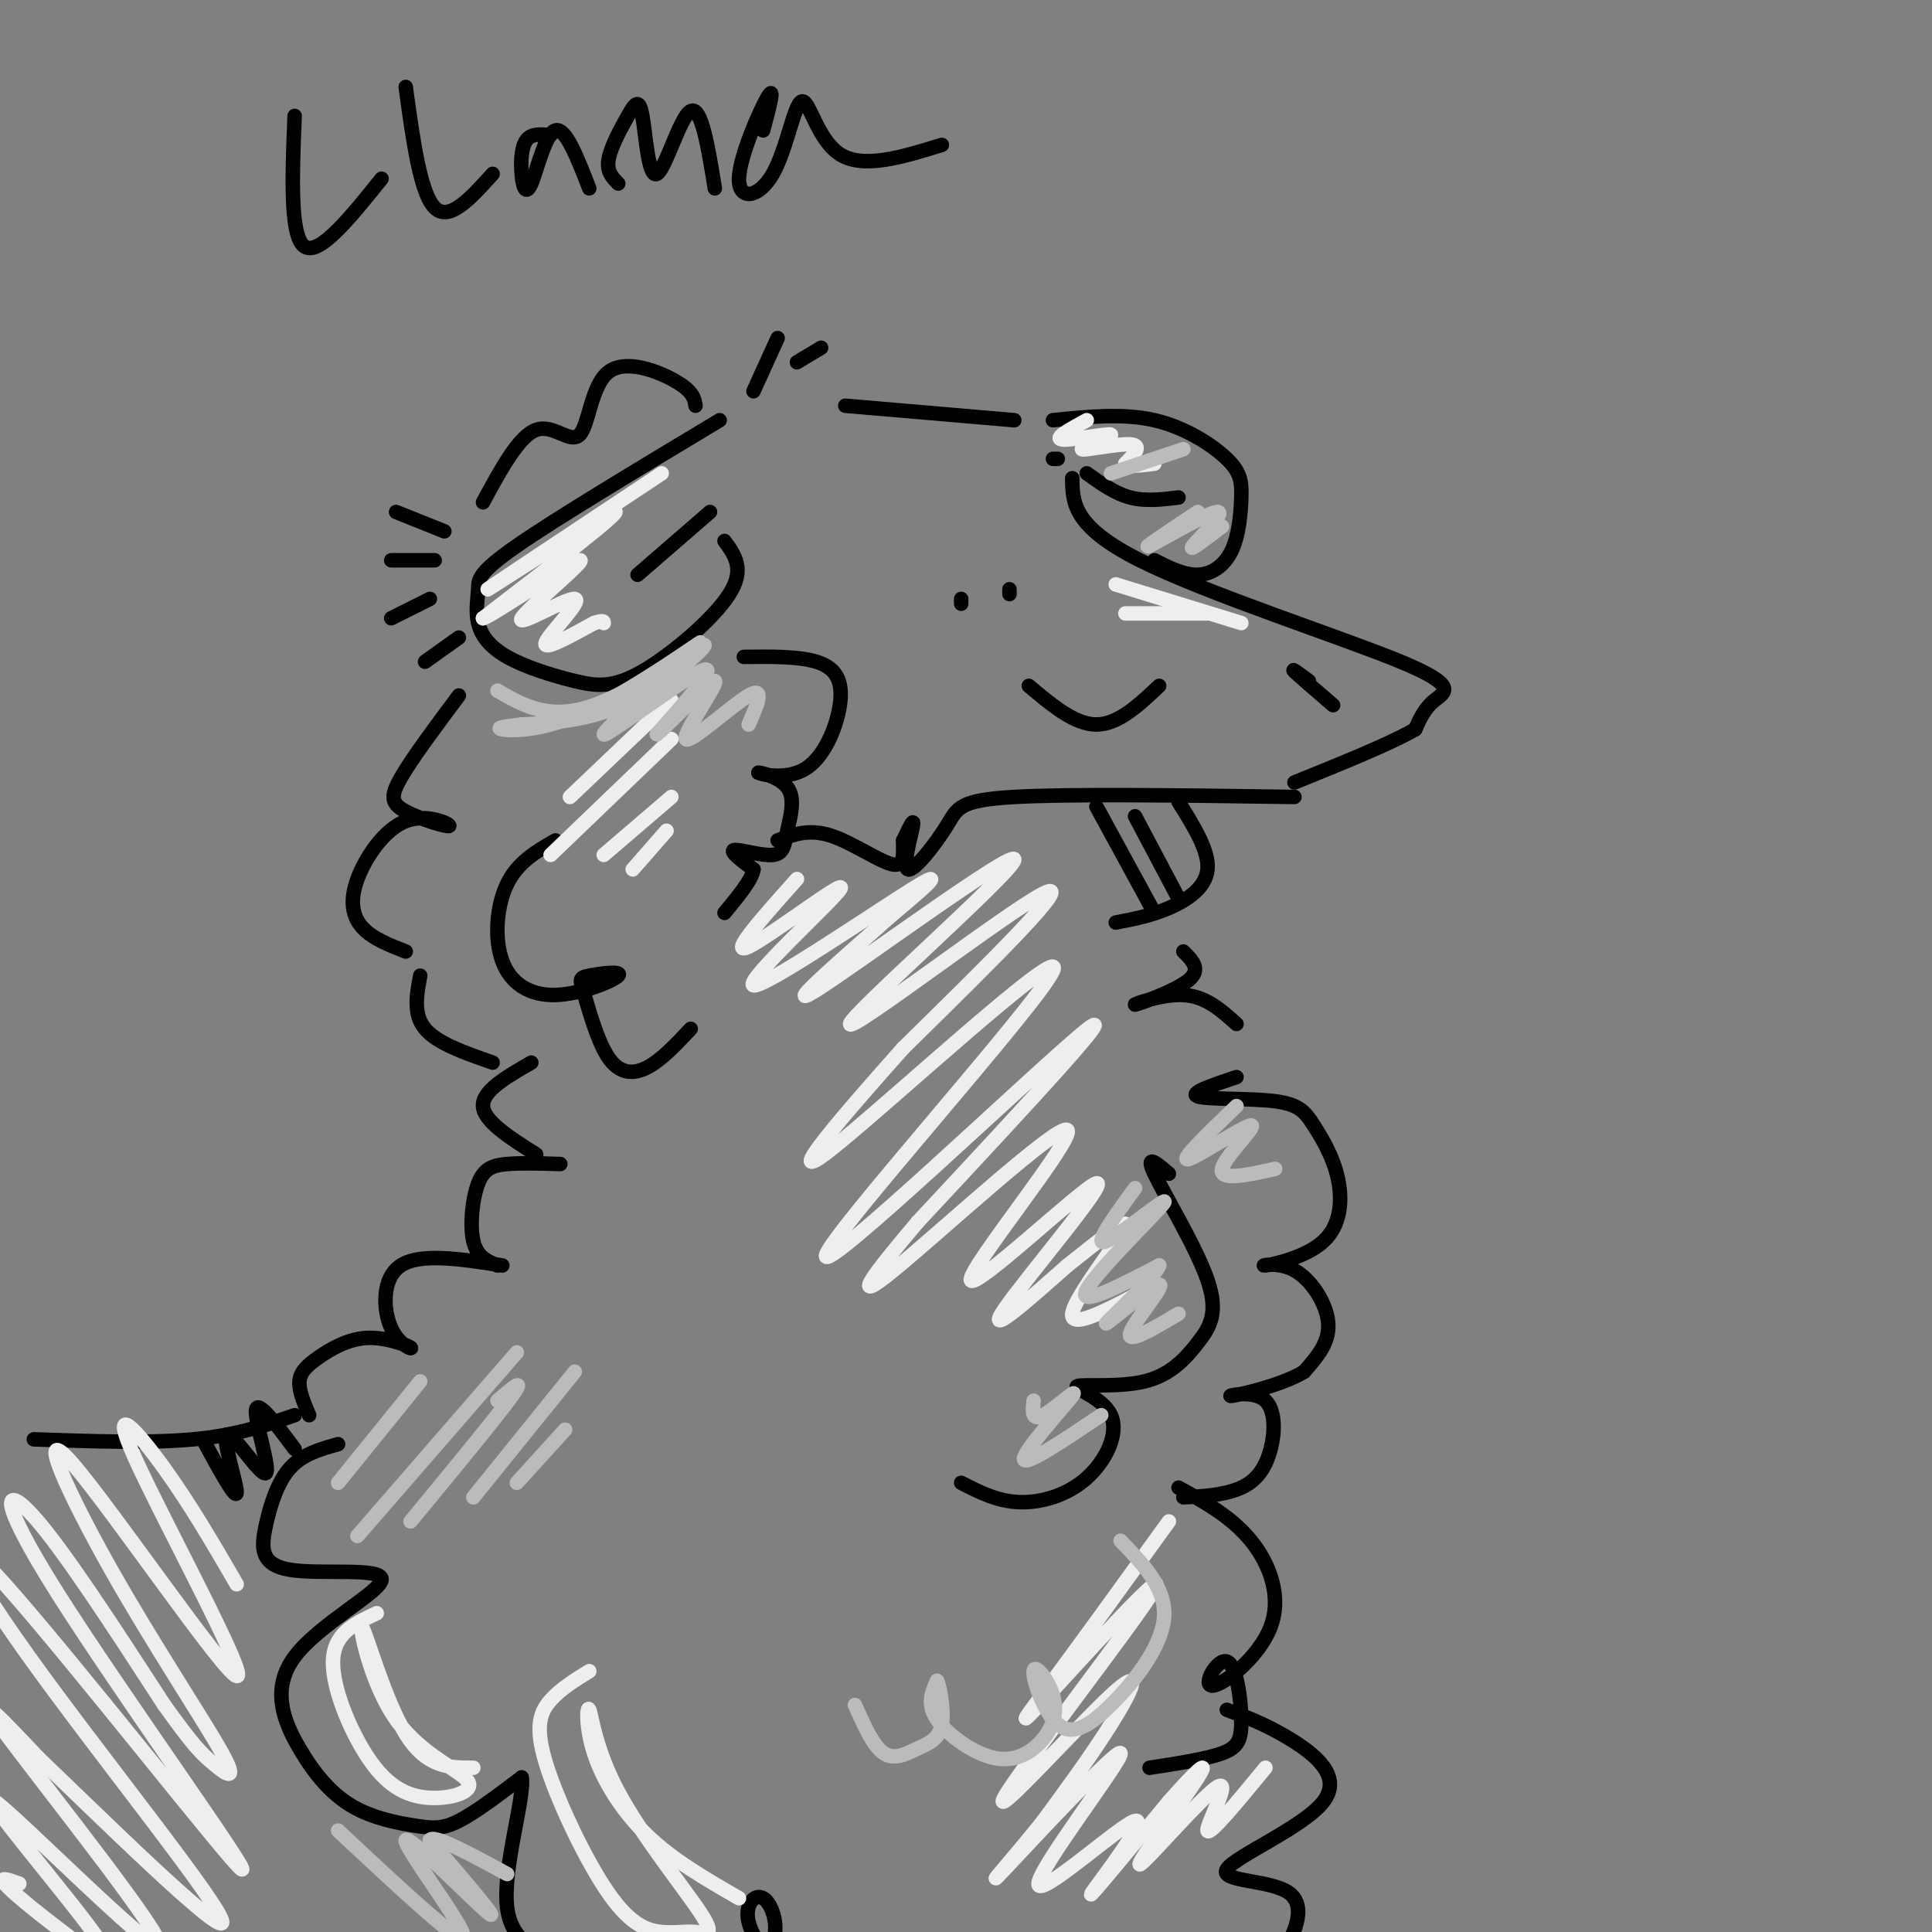 <svg viewBox='0 0 400 400' version='1.1' xmlns='http://www.w3.org/2000/svg' xmlns:xlink='http://www.w3.org/1999/xlink'><rect x="0" y="0" width="400" height="400" fill="#808080" stroke="none"/><g fill='none' stroke='rgb(0,0,0)' stroke-width='3' stroke-linecap='round' stroke-linejoin='round'><path d='M175,84c0.000,0.000 35.000,3.000 35,3'/><path d='M218,95c0.000,0.000 1.000,0.000 1,0'/><path d='M222,99c0.042,5.012 0.083,10.024 14,17c13.917,6.976 41.708,15.917 54,21c12.292,5.083 9.083,6.310 7,8c-2.083,1.690 -3.042,3.845 -4,6'/><path d='M293,151c-4.833,2.833 -14.917,6.917 -25,11'/><path d='M268,165c-23.182,-0.330 -46.364,-0.660 -58,0c-11.636,0.660 -11.727,2.311 -14,6c-2.273,3.689 -6.727,9.416 -8,9c-1.273,-0.416 0.636,-6.976 1,-9c0.364,-2.024 -0.818,0.488 -2,3'/><path d='M187,174c-0.119,1.964 0.583,5.375 -2,5c-2.583,-0.375 -8.452,-4.536 -13,-6c-4.548,-1.464 -7.774,-0.232 -11,1'/><path d='M199,124c0.000,0.000 0.000,1.000 0,1'/><path d='M209,122c0.000,0.000 0.000,1.000 0,1'/><path d='M213,142c4.750,4.000 9.500,8.000 14,8c4.500,0.000 8.750,-4.000 13,-8'/><path d='M276,146c-3.583,-3.083 -7.167,-6.167 -8,-7c-0.833,-0.833 1.083,0.583 3,2'/><path d='M149,87c-16.869,10.135 -33.738,20.270 -42,26c-8.262,5.730 -7.917,7.054 -8,9c-0.083,1.946 -0.593,4.512 0,7c0.593,2.488 2.289,4.896 6,7c3.711,2.104 9.438,3.904 14,5c4.562,1.096 7.959,1.487 14,-2c6.041,-3.487 14.726,-10.854 18,-16c3.274,-5.146 1.137,-8.073 -1,-11'/><path d='M147,106c0.000,0.000 -15.000,13.000 -15,13'/><path d='M218,87c7.273,-0.741 14.546,-1.481 21,0c6.454,1.481 12.088,5.184 15,8c2.912,2.816 3.100,4.744 3,8c-0.100,3.256 -0.488,7.838 -2,11c-1.512,3.162 -4.146,4.903 -7,5c-2.854,0.097 -5.927,-1.452 -9,-3'/><path d='M225,98c2.917,2.083 5.833,4.167 9,5c3.167,0.833 6.583,0.417 10,0'/><path d='M144,84c-0.233,-1.461 -0.466,-2.922 -4,-5c-3.534,-2.078 -10.370,-4.774 -14,-2c-3.630,2.774 -4.054,11.016 -6,13c-1.946,1.984 -5.413,-2.290 -9,-1c-3.587,1.290 -7.293,8.145 -11,15'/><path d='M95,144c-4.860,6.512 -9.720,13.025 -12,17c-2.280,3.975 -1.980,5.413 1,7c2.980,1.587 8.638,3.323 9,3c0.362,-0.323 -4.573,-2.705 -9,-1c-4.427,1.705 -8.346,7.498 -10,12c-1.654,4.502 -1.044,7.715 1,10c2.044,2.285 5.522,3.643 9,5'/><path d='M244,166c3.178,5.089 6.356,10.178 6,14c-0.356,3.822 -4.244,6.378 -8,8c-3.756,1.622 -7.378,2.311 -11,3'/><path d='M245,197c1.899,1.875 3.798,3.750 1,6c-2.798,2.250 -10.292,4.875 -11,5c-0.708,0.125 5.369,-2.250 10,-2c4.631,0.250 7.815,3.125 11,6'/><path d='M256,223c-4.990,1.665 -9.980,3.330 -8,4c1.980,0.670 10.930,0.346 16,1c5.070,0.654 6.260,2.285 8,5c1.740,2.715 4.029,6.512 5,11c0.971,4.488 0.622,9.667 -3,13c-3.622,3.333 -10.517,4.821 -12,5c-1.483,0.179 2.447,-0.952 6,1c3.553,1.952 6.729,6.986 7,11c0.271,4.014 -2.365,7.007 -5,10'/><path d='M270,284c-4.569,2.805 -13.492,4.818 -15,5c-1.508,0.182 4.400,-1.467 7,1c2.600,2.467 1.892,9.049 0,13c-1.892,3.951 -4.969,5.272 -8,6c-3.031,0.728 -6.015,0.864 -9,1'/><path d='M227,167c0.000,0.000 12.000,22.000 12,22'/><path d='M235,169c0.000,0.000 9.000,17.000 9,17'/><path d='M154,136c5.655,-0.065 11.311,-0.129 15,1c3.689,1.129 5.412,3.452 5,8c-0.412,4.548 -2.961,11.323 -7,14c-4.039,2.677 -9.570,1.257 -10,1c-0.430,-0.257 4.241,0.649 6,3c1.759,2.351 0.605,6.146 0,9c-0.605,2.854 -0.663,4.769 -3,5c-2.337,0.231 -6.953,-1.220 -8,-1c-1.047,0.220 1.477,2.110 4,4'/><path d='M156,180c-0.333,2.167 -3.167,5.583 -6,9'/><path d='M87,202c-0.750,4.000 -1.500,8.000 1,11c2.500,3.000 8.250,5.000 14,7'/><path d='M110,220c-5.083,2.917 -10.167,5.833 -10,9c0.167,3.167 5.583,6.583 11,10'/><path d='M116,241c-4.030,-0.125 -8.060,-0.250 -11,0c-2.940,0.250 -4.792,0.875 -6,4c-1.208,3.125 -1.774,8.750 -1,12c0.774,3.250 2.887,4.125 5,5'/><path d='M104,262c-8.474,-1.328 -16.948,-2.656 -21,0c-4.052,2.656 -3.683,9.296 -2,13c1.683,3.704 4.680,4.473 4,4c-0.680,-0.473 -5.038,-2.189 -9,-2c-3.962,0.189 -7.528,2.282 -10,4c-2.472,1.718 -3.849,3.062 -4,5c-0.151,1.938 0.925,4.469 2,7'/><path d=''/><path d='M244,308c5.505,3.038 11.011,6.076 15,11c3.989,4.924 6.463,11.735 4,18c-2.463,6.265 -9.862,11.985 -12,12c-2.138,0.015 0.984,-5.677 3,-5c2.016,0.677 2.928,7.721 3,12c0.072,4.279 -0.694,5.794 -4,7c-3.306,1.206 -9.153,2.103 -15,3'/><path d='M61,293c-6.000,2.083 -12.000,4.167 -21,5c-9.000,0.833 -21.000,0.417 -33,0'/><path d='M70,299c-3.702,1.037 -7.403,2.073 -10,5c-2.597,2.927 -4.089,7.744 -5,12c-0.911,4.256 -1.241,7.951 5,9c6.241,1.049 19.052,-0.549 19,2c-0.052,2.549 -12.968,9.246 -18,16c-5.032,6.754 -2.180,13.564 1,19c3.180,5.436 6.687,9.498 11,12c4.313,2.502 9.430,3.443 13,4c3.570,0.557 5.591,0.731 9,-1c3.409,-1.731 8.204,-5.365 13,-9'/><path d='M108,368c0.709,4.120 -4.017,18.919 -3,27c1.017,8.081 7.779,9.443 12,11c4.221,1.557 5.902,3.309 11,4c5.098,0.691 13.614,0.321 20,-1c6.386,-1.321 10.643,-3.592 12,-7c1.357,-3.408 -0.186,-7.952 -2,-9c-1.814,-1.048 -3.899,1.399 -3,5c0.899,3.601 4.780,8.354 8,11c3.220,2.646 5.777,3.185 9,2c3.223,-1.185 7.111,-4.092 11,-7'/><path d='M254,354c3.988,1.473 7.976,2.947 13,6c5.024,3.053 11.085,7.686 7,13c-4.085,5.314 -18.316,11.311 -20,14c-1.684,2.689 9.177,2.071 13,5c3.823,2.929 0.606,9.404 -2,13c-2.606,3.596 -4.602,4.313 -8,4c-3.398,-0.313 -8.199,-1.657 -13,-3'/><path d='M242,243c-2.520,-2.162 -5.040,-4.323 -3,0c2.040,4.323 8.639,15.131 11,22c2.361,6.869 0.485,9.799 -2,13c-2.485,3.201 -5.577,6.672 -11,8c-5.423,1.328 -13.177,0.513 -14,1c-0.823,0.487 5.285,2.275 7,6c1.715,3.725 -0.961,9.388 -5,13c-4.039,3.612 -9.440,5.175 -14,5c-4.560,-0.175 -8.280,-2.087 -12,-4'/><path d='M115,174c-3.897,2.236 -7.794,4.473 -10,9c-2.206,4.527 -2.720,11.346 -1,16c1.720,4.654 5.675,7.145 11,7c5.325,-0.145 12.020,-2.926 13,-4c0.980,-1.074 -3.757,-0.440 -6,0c-2.243,0.440 -1.993,0.685 -1,4c0.993,3.315 2.729,9.700 5,13c2.271,3.300 5.077,3.514 8,2c2.923,-1.514 5.961,-4.757 9,-8'/><path d='M92,110c0.000,0.000 -10.000,-4.000 -10,-4'/><path d='M90,116c0.000,0.000 -9.000,0.000 -9,0'/><path d='M89,124c0.000,0.000 -8.000,4.000 -8,4'/><path d='M95,132c0.000,0.000 -7.000,5.000 -7,5'/><path d='M156,81c0.000,0.000 5.000,-11.000 5,-11'/><path d='M165,75c0.000,0.000 5.000,-3.000 5,-3'/><path d='M42,298c3.456,6.367 6.912,12.734 7,11c0.088,-1.734 -3.193,-11.568 -2,-12c1.193,-0.432 6.860,8.537 8,8c1.140,-0.537 -2.246,-10.582 -2,-13c0.246,-2.418 4.123,2.791 8,8'/><path d='M61,24c-0.500,12.417 -1.000,24.833 2,27c3.000,2.167 9.500,-5.917 16,-14'/><path d='M84,18c1.500,11.000 3.000,22.000 6,25c3.000,3.000 7.500,-2.000 12,-7'/><path d='M114,28c-1.968,-0.203 -3.936,-0.405 -5,1c-1.064,1.405 -1.223,4.418 -1,7c0.223,2.582 0.829,4.734 2,2c1.171,-2.734 2.906,-10.352 5,-11c2.094,-0.648 4.547,5.676 7,12'/><path d='M128,38c-1.219,-1.226 -2.438,-2.452 -2,-5c0.438,-2.548 2.532,-6.418 4,-9c1.468,-2.582 2.311,-3.878 3,0c0.689,3.878 1.224,12.929 3,12c1.776,-0.929 4.793,-11.837 7,-13c2.207,-1.163 3.603,7.418 5,16'/><path d='M158,27c1.274,-4.768 2.548,-9.536 1,-7c-1.548,2.536 -5.918,12.376 -6,17c-0.082,4.624 4.122,4.033 7,-1c2.878,-5.033 4.429,-14.509 6,-15c1.571,-0.491 3.163,8.003 8,11c4.837,2.997 12.918,0.499 21,-2'/></g>
<g fill='none' stroke='rgb(238,238,238)' stroke-width='3' stroke-linecap='round' stroke-linejoin='round'><path d='M4,390c-2.151,-0.784 -4.303,-1.568 -3,0c1.303,1.568 6.060,5.489 12,10c5.940,4.511 13.064,9.612 7,1c-6.064,-8.612 -25.316,-30.937 -21,-28c4.316,2.937 32.201,31.137 34,30c1.799,-1.137 -22.486,-31.611 -31,-43c-8.514,-11.389 -1.257,-3.695 6,4'/><path d='M8,364c11.627,11.098 37.694,36.841 38,34c0.306,-2.841 -25.148,-34.268 -40,-55c-14.852,-20.732 -19.101,-30.771 -5,-15c14.101,15.771 46.553,57.351 49,59c2.447,1.649 -25.110,-36.633 -38,-57c-12.890,-20.367 -11.111,-22.819 -5,-16c6.111,6.819 16.556,22.910 27,39'/><path d='M34,353c6.028,8.416 7.597,9.955 10,12c2.403,2.045 5.638,4.595 2,-2c-3.638,-6.595 -14.149,-22.335 -23,-38c-8.851,-15.665 -16.040,-31.256 -8,-22c8.040,9.256 31.310,43.357 34,44c2.690,0.643 -15.199,-32.173 -21,-45c-5.801,-12.827 0.485,-5.665 6,2c5.515,7.665 10.257,15.832 15,24'/><path d='M78,334c-4.228,1.966 -8.456,3.932 -9,9c-0.544,5.068 2.597,13.239 6,19c3.403,5.761 7.068,9.113 12,10c4.932,0.887 11.131,-0.690 10,-3c-1.131,-2.310 -9.592,-5.351 -15,-13c-5.408,-7.649 -7.764,-19.905 -7,-19c0.764,0.905 4.647,14.973 9,22c4.353,7.027 9.177,7.014 14,7'/><path d='M122,346c-2.951,1.817 -5.901,3.634 -8,6c-2.099,2.366 -3.345,5.280 -1,13c2.345,7.720 8.283,20.245 13,27c4.717,6.755 8.214,7.739 11,8c2.786,0.261 4.862,-0.200 7,0c2.138,0.200 4.337,1.063 1,-4c-3.337,-5.063 -12.209,-16.050 -17,-25c-4.791,-8.950 -5.501,-15.863 -6,-17c-0.499,-1.137 -0.788,3.502 1,9c1.788,5.498 5.654,11.857 11,17c5.346,5.143 12.173,9.072 19,13'/><path d='M165,182c-7.195,8.051 -14.389,16.102 -10,14c4.389,-2.102 20.362,-14.357 19,-12c-1.362,2.357 -20.059,19.327 -18,20c2.059,0.673 24.874,-14.951 33,-20c8.126,-5.049 1.563,0.475 -5,6'/><path d='M184,190c-7.407,6.659 -23.424,20.306 -15,15c8.424,-5.306 41.289,-29.567 41,-27c-0.289,2.567 -33.732,31.960 -34,34c-0.268,2.040 32.638,-23.274 40,-27c7.362,-3.726 -10.819,14.137 -29,32'/><path d='M187,217c-11.694,13.140 -26.429,29.991 -15,21c11.429,-8.991 49.022,-43.822 46,-37c-3.022,6.822 -46.660,55.298 -47,59c-0.340,3.702 42.617,-37.371 53,-46c10.383,-8.629 -11.809,15.185 -34,39'/><path d='M190,253c-9.040,10.681 -14.641,17.884 -5,10c9.641,-7.884 34.523,-30.856 36,-29c1.477,1.856 -20.449,28.539 -20,31c0.449,2.461 23.275,-19.299 26,-20c2.725,-0.701 -14.650,19.657 -19,26c-4.350,6.343 4.325,-1.328 13,-9'/><path d='M221,262c5.583,-4.345 13.042,-10.708 12,-8c-1.042,2.708 -10.583,14.488 -11,18c-0.417,3.512 8.292,-1.244 17,-6'/><path d='M242,315c-9.064,12.544 -18.129,25.087 -24,33c-5.871,7.913 -8.549,11.194 -1,3c7.549,-8.194 25.324,-27.864 22,-22c-3.324,5.864 -27.747,37.263 -31,43c-3.253,5.737 14.663,-14.186 22,-21c7.337,-6.814 4.096,-0.518 0,6c-4.096,6.518 -9.048,13.259 -14,20'/><path d='M216,377c-5.812,7.333 -13.341,15.664 -8,10c5.341,-5.664 23.553,-25.324 24,-24c0.447,1.324 -16.870,23.633 -17,27c-0.130,3.367 16.926,-12.209 20,-13c3.074,-0.791 -7.836,13.203 -9,15c-1.164,1.797 7.418,-8.601 16,-19'/><path d='M242,373c4.841,-5.474 8.944,-9.657 6,-5c-2.944,4.657 -12.933,18.156 -12,18c0.933,-0.156 12.790,-13.965 16,-16c3.210,-2.035 -2.226,7.704 -2,9c0.226,1.296 6.113,-5.852 12,-13'/><path d='M139,145c0.000,0.000 -21.000,20.000 -21,20'/><path d='M139,153c0.000,0.000 -25.000,24.000 -25,24'/><path d='M139,165c0.000,0.000 -14.000,12.000 -14,12'/><path d='M138,172c0.000,0.000 -7.000,8.000 -7,8'/><path d='M137,98c-18.689,12.400 -37.378,24.800 -36,24c1.378,-0.800 22.822,-14.800 26,-16c3.178,-1.200 -11.911,10.400 -27,22'/><path d='M100,128c1.294,-0.150 18.029,-11.524 20,-12c1.971,-0.476 -10.822,9.944 -12,12c-1.178,2.056 9.260,-4.254 11,-4c1.740,0.254 -5.217,7.073 -6,9c-0.783,1.927 4.609,-1.036 10,-4'/><path d='M123,129c2.000,-0.667 2.000,-0.333 2,0'/><path d='M225,87c-3.509,1.909 -7.018,3.818 -5,4c2.018,0.182 9.561,-1.364 10,-1c0.439,0.364 -6.228,2.636 -6,3c0.228,0.364 7.351,-1.182 10,-1c2.649,0.182 0.825,2.091 -1,4'/><path d='M233,96c0.833,0.667 3.417,0.333 6,0'/><path d='M231,121c0.000,0.000 26.000,8.000 26,8'/><path d='M233,127c0.000,0.000 17.000,0.000 17,0'/></g>
<g fill='none' stroke='rgb(187,187,187)' stroke-width='3' stroke-linecap='round' stroke-linejoin='round'><path d='M235,246c-4.458,6.119 -8.917,12.238 -6,11c2.917,-1.238 13.208,-9.833 12,-8c-1.208,1.833 -13.917,14.095 -16,18c-2.083,3.905 6.458,-0.548 15,-5'/><path d='M240,262c-0.965,2.601 -10.877,11.604 -11,12c-0.123,0.396 9.544,-7.817 11,-8c1.456,-0.183 -5.298,7.662 -6,10c-0.702,2.338 4.649,-0.831 10,-4'/><path d='M214,290c-0.226,2.161 -0.452,4.321 2,3c2.452,-1.321 7.583,-6.125 6,-4c-1.583,2.125 -9.881,11.179 -10,13c-0.119,1.821 7.940,-3.589 16,-9'/><path d='M256,229c-5.940,5.708 -11.881,11.417 -10,11c1.881,-0.417 11.583,-6.958 13,-7c1.417,-0.042 -5.452,6.417 -6,9c-0.548,2.583 5.226,1.292 11,0'/><path d='M253,109c-3.577,2.732 -7.155,5.464 -6,4c1.155,-1.464 7.042,-7.125 5,-7c-2.042,0.125 -12.012,6.036 -14,7c-1.988,0.964 4.006,-3.018 10,-7'/><path d='M245,93c0.000,0.000 -15.000,5.000 -15,5'/><path d='M103,143c5.415,3.131 10.829,6.262 20,3c9.171,-3.262 22.097,-12.915 22,-13c-0.097,-0.085 -13.219,9.400 -23,14c-9.781,4.600 -16.223,4.314 -18,4c-1.777,-0.314 1.112,-0.657 4,-1'/><path d='M108,150c4.561,-0.261 13.962,-0.412 23,-5c9.038,-4.588 17.711,-13.611 14,-11c-3.711,2.611 -19.807,16.857 -20,18c-0.193,1.143 15.516,-10.816 20,-13c4.484,-2.184 -2.258,5.408 -9,13'/><path d='M136,152c1.896,-1.370 11.137,-11.295 12,-11c0.863,0.295 -6.652,10.810 -6,12c0.652,1.190 9.472,-6.946 13,-9c3.528,-2.054 1.764,1.973 0,6'/><path d='M70,379c12.923,12.095 25.845,24.190 26,22c0.155,-2.190 -12.458,-18.667 -12,-20c0.458,-1.333 13.988,12.476 17,15c3.012,2.524 -4.494,-6.238 -12,-15'/><path d='M89,381c0.667,-1.333 8.333,2.833 16,7'/><path d='M232,319c4.765,4.941 9.531,9.883 9,16c-0.531,6.117 -6.357,13.411 -11,18c-4.643,4.589 -8.103,6.473 -11,4c-2.897,-2.473 -5.230,-9.303 -5,-11c0.230,-1.697 3.023,1.739 4,5c0.977,3.261 0.138,6.348 -2,9c-2.138,2.652 -5.576,4.868 -10,4c-4.424,-0.868 -9.836,-4.819 -12,-8c-2.164,-3.181 -1.082,-5.590 0,-8'/><path d='M194,348c0.437,0.545 1.530,5.909 1,9c-0.530,3.091 -2.681,3.909 -5,5c-2.319,1.091 -4.805,2.455 -7,1c-2.195,-1.455 -4.097,-5.727 -6,-10'/><path d='M87,286c0.000,0.000 -17.000,21.000 -17,21'/><path d='M107,280c0.000,0.000 -33.000,38.000 -33,38'/><path d='M103,290c3.000,-2.583 6.000,-5.167 3,-1c-3.000,4.167 -12.000,15.083 -21,26'/><path d='M119,284c0.000,0.000 -21.000,26.000 -21,26'/><path d='M117,296c0.000,0.000 -10.000,11.000 -10,11'/></g>
</svg>